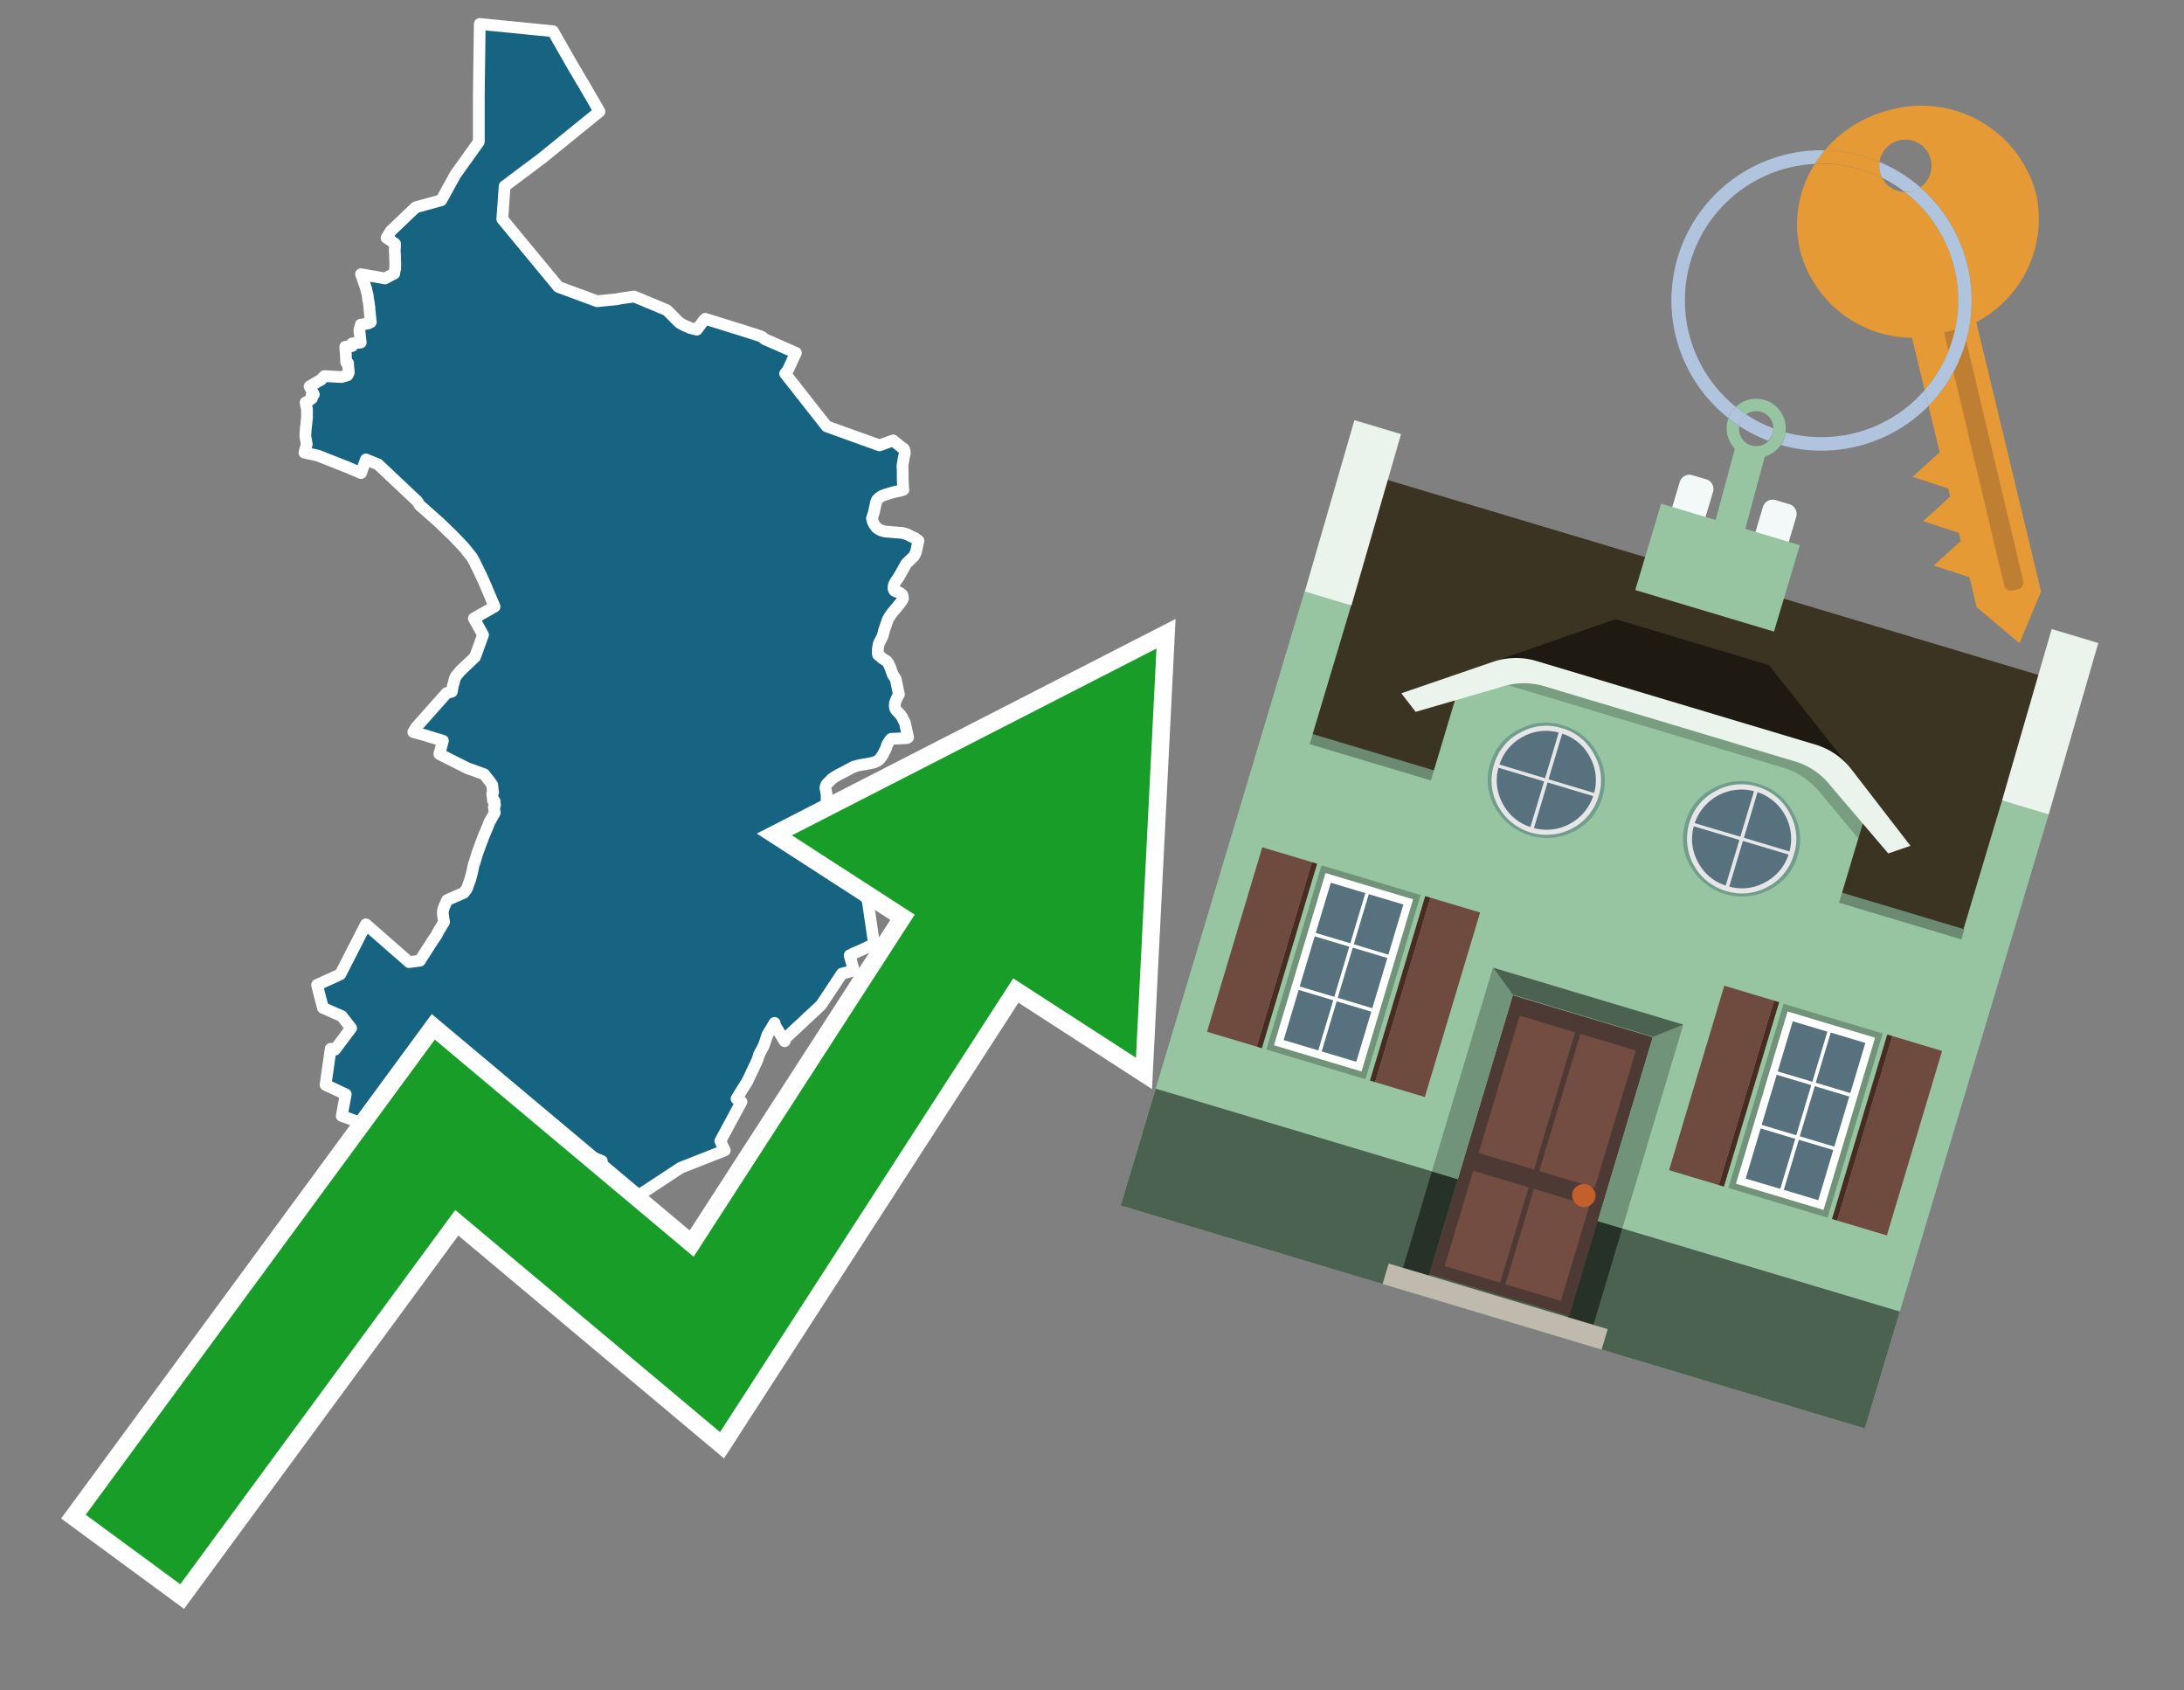 <svg id="Text" xmlns="http://www.w3.org/2000/svg" width="93.05" height="72" viewBox="0 0 93.05 72"><rect x="0" y="0" width="93.05" height="72" fill="#808080" stroke="none"/><polygon points="13.07,18.92 13.05,18.83 13.05,18.8 13.01,18.59 13.01,18.55 13.02,18.38 13.03,18.22 13.05,18.08 13.07,17.86 13.08,17.79 13.08,17.76 13.08,17.71 13.08,17.63 13.08,17.53 13.08,17.46 13.08,17.43 13.05,17.3 13.04,17.26 13.02,17.14 13.15,17.07 13.29,16.97 13.29,16.89 13.29,16.86 13.28,16.83 13.37,16.8 13.19,16.46 13.63,16.2 13.69,16.17 13.72,16.13 13.75,16.09 13.82,16.02 14.55,16.06 14.81,15.98 14.86,15.86 14.85,15.75 14.84,15.67 14.83,15.47 14.75,15.44 14.75,15.39 14.74,15.23 14.73,15 14.72,14.94 14.71,14.77 15,14.74 15,14.71 15,14.63 15.37,14.59 15.32,14.16 15.31,14.07 15.37,13.83 15.68,13.78 15.8,13.72 15.79,13.68 15.78,13.52 15.77,13.49 15.77,13.43 15.76,13.4 15.76,13.34 15.75,13.28 15.75,13.24 15.74,13.15 15.74,13.08 15.73,13.05 15.72,12.95 15.71,12.88 15.69,12.78 15.67,12.66 15.67,12.6 15.64,12.47 15.62,12.41 15.6,12.3 15.59,12.27 15.55,12.16 15.53,12.09 15.5,12.02 15.47,11.93 15.43,11.81 15.38,11.68 15.57,11.71 15.7,11.74 15.96,11.78 16.4,11.86 16.8,11.65 16.8,11.61 16.81,11.56 16.82,11.52 16.84,11.43 16.84,11.4 16.84,11.26 16.84,11.22 16.84,11.17 16.84,11.13 16.83,10.98 16.83,10.86 16.82,10.74 16.82,10.62 16.83,10.47 16.83,10.38 16.73,10.31 16.62,10.23 16.47,10.13 16.57,9.97 16.65,9.84 17.71,8.83 18.8,8.53 19.4,7.44 20.4,6.04 20.4,4.04 20.44,1.02 23.56,1.33 23.73,1.63 24.16,2.38 24.48,2.94 24.55,3.05 24.6,3.14 24.67,3.26 24.75,3.4 24.83,3.52 24.99,3.8 25.17,4.11 25.54,4.75 23.09,6.74 21.5,7.93 21.4,9.33 23.79,12.22 25.44,12.83 26.25,12.75 26.46,12.71 27.02,12.63 28.41,13.21 28.95,13.75 29.17,13.87 29.32,13.93 29.4,13.97 29.69,14.04 29.98,13.65 30.02,13.61 30.05,13.58 31.72,14.1 32.19,14.25 32.4,14.32 32.47,14.35 32.57,14.44 33.91,15.03 33.56,15.78 33.45,15.91 35.22,18.16 37.47,18.97 38.05,18.76 38.21,18.89 38.41,19.05 38.5,19.11 38.52,19.14 38.54,19.19 38.55,19.31 38.54,19.36 38.51,19.47 38.5,19.54 38.49,19.6 38.48,19.66 38.47,19.71 38.46,19.75 38.45,19.87 38.46,20.08 38.46,20.23 38.46,20.41 38.48,20.83 38.49,20.86 38.41,20.89 38.09,20.96 37.95,21 37.85,21.03 37.75,21.06 37.58,21.12 37.46,21.2 37.36,21.3 37.33,21.38 37.31,21.46 37.24,21.79 37.22,21.86 37.15,22.08 37.19,22.23 37.24,22.33 37.29,22.4 37.34,22.47 37.39,22.51 37.53,22.59 37.71,22.64 38.45,22.7 38.55,22.73 38.65,22.76 38.85,22.86 38.91,22.89 38.99,22.92 39.03,22.96 39.13,23.03 39.09,23.21 39.05,23.4 39.02,23.53 39,23.57 38.98,23.62 38.94,23.68 38.92,23.71 38.71,23.91 38.61,24.01 38.37,24.44 38.27,24.61 38.17,24.75 38.09,24.89 38.07,24.99 38.07,25.04 38.07,25.09 38.09,25.13 38.12,25.17 38.22,25.21 38.32,25.24 38.37,25.28 38.42,25.31 38.44,25.34 38.46,25.39 38.47,25.5 38.45,25.54 38.4,25.63 38.28,25.78 38.2,25.88 38.02,26.09 37.97,26.16 37.9,26.26 37.82,26.4 37.77,26.55 37.75,26.61 37.66,26.87 37.65,26.92 37.61,27.08 37.5,27.3 37.45,27.39 37.43,27.46 37.42,27.54 37.41,27.57 37.4,27.7 37.4,27.79 37.4,27.84 37.41,27.89 37.45,27.92 37.59,28.04 37.65,28.08 37.78,28.16 37.86,28.27 37.87,28.3 37.9,28.37 37.94,28.45 37.95,28.49 38.04,28.74 38.16,28.92 38.3,29.58 38.24,29.68 38.22,29.72 38.2,29.76 38.13,29.94 38.12,30.08 38.14,30.18 38.17,30.23 38.2,30.27 38.36,30.44 38.39,30.49 38.44,30.55 38.47,30.63 38.52,30.72 38.55,30.77 38.69,31.41 38.64,31.44 37.97,31.47 37.92,31.52 37.82,31.68 37.8,31.71 37.78,31.77 37.77,31.82 37.75,31.87 37.61,32.15 37.59,32.18 37.52,32.28 37.48,32.33 37.43,32.38 37.38,32.41 37.3,32.45 37.22,32.48 36.93,32.54 36.68,32.58 36.54,32.61 36.37,32.66 36.01,32.85 35.84,32.94 35.7,33.01 35.62,33.06 35.54,33.11 35.45,33.17 35.39,33.23 35.23,33.39 35.19,33.46 35.17,33.54 35.17,33.59 35.18,33.63 35.22,33.85 35.22,34.06 35.21,34.17 35.2,34.47 35.2,34.51 35.2,34.58 35.2,34.68 35.2,34.75 35.22,34.79 35.22,34.82 35.27,34.89 35.29,34.93 35.47,35.08 35.63,35.23 35.67,35.26 35.77,35.37 35.84,35.44 35.88,35.48 35.9,35.53 35.92,35.58 35.94,35.63 35.94,35.68 35.84,36.06 35.82,36.1 35.81,36.17 35.78,36.28 35.73,36.48 35.72,36.51 35.72,36.59 35.72,36.63 35.72,36.74 35.74,36.83 35.76,36.9 35.77,36.93 35.81,37.06 35.82,37.1 35.84,37.14 35.86,37.17 35.92,37.25 35.94,37.28 35.99,37.32 36.07,37.37 36.11,37.4 36.17,37.43 36.4,37.56 36.55,37.68 36.7,37.84 36.74,37.91 36.77,37.96 36.79,37.99 36.83,38.1 36.85,38.14 36.97,38.37 37.22,40.07 37.23,40.22 37.14,40.26 36.98,40.33 36.69,40.47 36.36,40.61 36.2,40.69 36.32,41.13 36.38,41.34 35.87,41.47 34.98,42.81 33.48,44.21 33.43,44.35 33.03,43.69 33.02,43.64 33,43.57 32.7,44.07 32.54,44.54 32.34,44.92 32.28,45.12 32.18,45.34 31.84,46.06 31.65,46.36 31.38,46.8 31.59,46.93 30.69,48.6 30.88,49 29,49.74 27.22,50.91 26.56,51 25.3,50.37 25.64,49.45 24.98,49.19 24.65,49.09 24.52,49.05 23.69,48.36 23.54,48.85 23.34,48.16 22.94,48.07 22.38,48.63 21.28,47.09 20.23,46.74 19.84,47.64 20.05,47.78 20.5,48.41 19.49,49.48 18.59,50.12 17.62,49.78 15.73,48.03 15.65,47.93 14.56,47.53 14.73,46.61 13.87,46.21 14.09,44.67 14.27,44.71 14.96,43.79 14.56,43.28 13.76,42.93 13.58,42.24 13.51,41.95 14.5,41.5 15.59,39.37 17.43,40.98 17.89,40.92 18.4,40.12 18.48,40 18.57,39.87 18.61,39.81 18.63,39.76 18.73,39.58 18.76,39.54 18.92,39.27 18.91,39.21 18.87,38.96 18.87,38.85 18.87,38.8 18.91,38.66 18.94,38.58 18.96,38.55 18.97,38.52 19.05,38.34 19.23,38.26 19.76,38.03 19.88,37.87 19.92,37.78 20.01,37.52 20.03,37.47 20.1,37.22 20.19,36.8 20.24,36.68 20.27,36.56 20.31,36.43 20.33,36.37 20.35,36.31 20.5,35.9 20.53,35.82 20.56,35.76 20.57,35.71 20.74,35.3 20.81,35.13 20.85,35.02 21.08,34.62 21.04,34.38 21.06,34.32 21.09,34.29 21.07,34.12 21,34.09 21,34.03 20.99,33.96 20.98,33.9 20.97,33.81 20.98,33.78 21.01,33.74 21,33.7 20.97,33.43 20.88,33.3 20.63,32.98 20.11,32.79 20.02,32.76 19.93,32.73 18.72,32.12 18.73,32.06 18.75,32 18.76,31.97 18.77,31.93 18.87,31.55 18.24,31.36 18.12,31.32 17.93,31.27 17.61,31.18 17.74,30.97 19.03,29.52 19.25,29.46 19.27,29.35 19.3,29.18 19.35,29.03 19.35,29 19.38,28.89 19.4,28.86 19.42,28.81 19.45,28.77 19.62,28.57 20.24,27.98 20.58,27.04 20.19,26.34 21.07,25.84 21.06,25.81 21,25.67 20.96,25.58 20.69,24.94 20.56,24.64 20.53,24.58 20.52,24.55 20.5,24.52 20.45,24.41 20.41,24.33 20.24,23.98 20.11,23.74 19.8,23.35 19.73,23.27 19.3,22.82 18.73,22.27 18.63,22.18 18.11,21.72 18.08,21.69 17.89,21.53 17.77,21.34 17.67,21.25 16.11,19.78 15.59,19.57 15.38,20.15 15.29,20.11 14.94,19.96 14.8,19.9 14.57,19.81 13.63,19.44 13.56,19.41 12.97,19.28 " fill="#166382" stroke="#fff" stroke-linejoin="round" stroke-width="0.5"/><polygon points="49.272 27.624 33.741 35.58 38.97 38.959 29.553 53.529 18.525 44.281 3.652 64.518 7.681 67.479 19.396 51.538 30.678 60.999 43.169 41.673 48.398 45.053 49.272 27.624" fill="none" stroke="#fff" stroke-miterlimit="10" stroke-width="1.5"/><polygon points="49.272 27.624 33.741 35.58 38.97 38.959 29.553 53.529 18.525 44.281 3.652 64.518 7.681 67.479 19.396 51.538 30.678 60.999 43.169 41.673 48.398 45.053 49.272 27.624" fill="#179d28"/><path d="M80.19,7.577a1.16,1.16,0,0,1-.094-.251,1.114,1.114,0,0,1-.018-.429A6.367,6.367,0,0,0,77.743,6.4a5.269,5.269,0,0,0-.423.577c.1,0,.192-.007.288-.007A5.794,5.794,0,0,1,80.19,7.577Z" fill="#e69a35"/><path d="M77.608,6.4A6.394,6.394,0,0,0,73.64,17.81a1.26,1.26,0,0,1,.317-.48A5.821,5.821,0,0,1,77.32,6.981a5.269,5.269,0,0,1,.423-.577Z" fill="#b0c4de"/><path d="M84.2,13.72a4.962,4.962,0,0,0,2.545-5.48,5.047,5.047,0,0,0-6.179-3.566A5.322,5.322,0,0,0,77.743,6.4a6.367,6.367,0,0,1,2.335.493,1.114,1.114,0,1,1,1.736,1.084,6.392,6.392,0,0,1,.347,9.3l.479,1.985-.438.4-.716.648.92.3.6.2.082.341-.438.4-.716.648.92.3.605.2.082.341-.438.4-.716.649.92.3.605.2.307,1.274,1.821,1.534.921-2.2Z" fill="#e69a35"/><path d="M81.154,8.179a1.115,1.115,0,0,1-.964-.6,5.794,5.794,0,0,0-2.582-.6c-.1,0-.192,0-.288.007a4.783,4.783,0,0,0-.625,3.685,4.962,4.962,0,0,0,4.765,3.715L82,16.617a5.82,5.82,0,0,0-.846-8.438Z" fill="#e69a35"/><path d="M74.1,18.142a6.386,6.386,0,0,0,1.232.63.73.73,0,0,0,.224-.527h0a5.783,5.783,0,0,1-1.159-.593A.733.733,0,0,0,74.1,18.142Z" fill="#b0c4de"/><path d="M74.4,17.652q-.228-.152-.44-.322a1.26,1.26,0,0,0-.317.48c.148.117.3.228.46.332A.733.733,0,0,1,74.4,17.652Z" fill="#b0c4de"/><path d="M74.824,16.984a1.257,1.257,0,0,0-.867.346c.141.114.288.222.44.322a.731.731,0,0,1,1.159.593h0a.732.732,0,1,1-1.463,0,.7.7,0,0,1,.007-.1c-.158-.1-.312-.215-.46-.332a1.258,1.258,0,0,0,.273,1.3l-.979,3.635,1.275.341.98-3.639a1.266,1.266,0,0,0,.681-.5,1.249,1.249,0,0,0,.2-.538,1.328,1.328,0,0,0,.012-.168A1.262,1.262,0,0,0,74.824,16.984Z" fill="#97c4a1"/><path d="M85.974,25.1l-.226.053a.3.3,0,0,1-.362-.223l-2.56-10.777.81-.193L86.2,24.736A.3.3,0,0,1,85.974,25.1Z" fill="#bf7f32"/><path d="M80.1,7.326a1.16,1.16,0,0,0,.094.251,5.833,5.833,0,0,1,.964.6,1.137,1.137,0,0,0,.287-.031,1.108,1.108,0,0,0,.373-.167A6.371,6.371,0,0,0,80.078,6.9,1.114,1.114,0,0,0,80.1,7.326Z" fill="#b0c4de"/><path d="M77.608,18.618a5.836,5.836,0,0,1-1.534-.2,1.24,1.24,0,0,1-.2.537,6.4,6.4,0,0,0,6.291-1.666L82,16.617A5.807,5.807,0,0,1,77.608,18.618Z" fill="#b0c4de"/><path d="M81.814,7.981a1.108,1.108,0,0,1-.373.167,1.137,1.137,0,0,1-.287.031A5.82,5.82,0,0,1,82,16.617l.161.667a6.392,6.392,0,0,0-.347-9.3Z" fill="#b0c4de"/><polygon points="83.79 39.753 55.78 31.364 58.988 20.404 86.964 28.783 83.79 39.753 83.79 39.753" fill="#3c3422" fill-rule="evenodd"/><polygon points="81.705 53.32 87.284 34.692 85.297 34.097 83.656 39.575 55.926 31.269 57.567 25.791 55.579 25.196 47.746 51.348 79.451 60.844 81.705 53.32" fill="#97c4a1" fill-rule="evenodd"/><rect x="69.522" y="21.148" width="0.444" height="28.983" transform="translate(15.592 92.226) rotate(-73.326)" opacity="0.3"/><polygon points="87.284 34.692 85.297 34.097 87.411 26.793 89.398 27.388 87.284 34.692 87.284 34.692" fill="#eaf3ec" fill-rule="evenodd"/><polygon points="57.578 25.794 55.591 25.199 57.705 17.896 59.692 18.491 57.578 25.794 57.578 25.794" fill="#eaf3ec" fill-rule="evenodd"/><polygon points="79.451 60.844 80.943 55.865 49.238 46.369 47.747 51.348 79.451 60.844 79.451 60.844" fill="#4c6251" fill-rule="evenodd"/><path d="M71.566,20.528l-.522,1.743,1.418.425.523-1.744a.432.432,0,0,0-.289-.536l-.593-.177A.431.431,0,0,0,71.566,20.528Z" fill="#f3f9f8" fill-rule="evenodd"/><path d="M75.111,21.589l-.522,1.743,1.418.425.522-1.743a.43.43,0,0,0-.289-.536l-.593-.178A.43.43,0,0,0,75.111,21.589Z" fill="#f3f9f8" fill-rule="evenodd"/><polygon points="75.368 28.329 68.829 26.37 63.807 28.121 78.733 32.591 75.368 28.329" fill="#1e1a11"/><polygon points="78.248 32.422 64.442 28.287 62.236 28.998 60.064 36.247 77.453 41.455 79.651 34.116 78.248 32.422" fill="#97c4a1"/><path d="M77.74,32.516S65.088,28.725,65,28.7l-.938.43,11.892,3.562a3.175,3.175,0,0,1,1.532,1l1.685,2.02.327-1.09Z" fill-rule="evenodd" opacity="0.2"/><path d="M77.35,31.716,65.458,28.154a3.041,3.041,0,0,0-1.854.037l-3.9,1.339.611.79,3.626-1.054a3.045,3.045,0,0,1,1.855-.037l10.673,3.2A3.028,3.028,0,0,1,78,33.477l2.45,2.874.945-.325-2.518-3.26A3.036,3.036,0,0,0,77.35,31.716Z" fill="#eaf3ec"/><polygon points="76.683 23.223 70.773 21.453 69.671 25.132 75.581 26.902 76.683 23.223 76.683 23.223" fill="#97c4a1" fill-rule="evenodd"/><g id="Symbol_9_0_Layer2_0_MEMBER_8_MEMBER_21_MEMBER_0_FILL" data-name="Symbol 9 0 Layer2 0 MEMBER 8 MEMBER 21 MEMBER 0 FILL"><path d="M66.584,30.892a2.39,2.39,0,0,0-1.891.189,2.317,2.317,0,0,0-1.2,1.448A2.345,2.345,0,0,0,63.7,34.4a2.528,2.528,0,0,0,3.367,1.008,2.339,2.339,0,0,0,1.2-1.447,2.313,2.313,0,0,0-.208-1.87A2.394,2.394,0,0,0,66.584,30.892Z" fill="#729d8c"/></g><g id="Symbol_9_0_Layer2_0_MEMBER_8_MEMBER_21_MEMBER_1_FILL" data-name="Symbol 9 0 Layer2 0 MEMBER 8 MEMBER 21 MEMBER 1 FILL"><path d="M66.547,31.016a2.241,2.241,0,0,0-1.769.185,2.213,2.213,0,0,0-1.127,1.376,2.239,2.239,0,0,0,.185,1.768,2.341,2.341,0,0,0,3.145.942,2.234,2.234,0,0,0,1.126-1.376,2.207,2.207,0,0,0-.185-1.768A2.237,2.237,0,0,0,66.547,31.016Z" fill="#e6e6e6"/></g><g id="Symbol_9_0_Layer2_0_MEMBER_8_MEMBER_21_MEMBER_2_MEMBER_0_FILL" data-name="Symbol 9 0 Layer2 0 MEMBER 8 MEMBER 21 MEMBER 2 MEMBER 0 FILL"><path d="M65.787,33.284,63.843,32.7a2.036,2.036,0,0,0,.186,1.539,2.015,2.015,0,0,0,1.175.986Z" fill="#58717f"/></g><g id="Symbol_9_0_Layer2_0_MEMBER_8_MEMBER_21_MEMBER_2_MEMBER_1_FILL" data-name="Symbol 9 0 Layer2 0 MEMBER 8 MEMBER 21 MEMBER 2 MEMBER 1 FILL"><path d="M65.827,33.148l.582-1.944a2.01,2.01,0,0,0-1.523.178,2.037,2.037,0,0,0-1,1.183Z" fill="#58717f"/></g><g id="Symbol_9_0_Layer2_0_MEMBER_8_MEMBER_21_MEMBER_2_MEMBER_2_FILL" data-name="Symbol 9 0 Layer2 0 MEMBER 8 MEMBER 21 MEMBER 2 MEMBER 2 FILL"><path d="M67.878,33.91l-1.943-.582-.582,1.944a2.1,2.1,0,0,0,2.525-1.362Z" fill="#58717f"/></g><g id="Symbol_9_0_Layer2_0_MEMBER_8_MEMBER_21_MEMBER_2_MEMBER_3_FILL" data-name="Symbol 9 0 Layer2 0 MEMBER 8 MEMBER 21 MEMBER 2 MEMBER 3 FILL"><path d="M66.558,31.249l-.582,1.943,1.943.582a2.031,2.031,0,0,0-.186-1.539A2.009,2.009,0,0,0,66.558,31.249Z" fill="#58717f"/></g><g id="Symbol_9_0_Layer2_0_MEMBER_8_MEMBER_21_MEMBER_0_FILL-2" data-name="Symbol 9 0 Layer2 0 MEMBER 8 MEMBER 21 MEMBER 0 FILL"><path d="M74.9,33.384a2.4,2.4,0,0,0-1.891.189,2.316,2.316,0,0,0-1.2,1.448,2.341,2.341,0,0,0,.209,1.87A2.527,2.527,0,0,0,75.387,37.9a2.345,2.345,0,0,0,1.2-1.447,2.314,2.314,0,0,0-.209-1.87A2.389,2.389,0,0,0,74.9,33.384Z" fill="#729d8c"/></g><g id="Symbol_9_0_Layer2_0_MEMBER_8_MEMBER_21_MEMBER_1_FILL-2" data-name="Symbol 9 0 Layer2 0 MEMBER 8 MEMBER 21 MEMBER 1 FILL"><path d="M74.867,33.508a2.239,2.239,0,0,0-1.768.185,2.21,2.21,0,0,0-1.127,1.376,2.316,2.316,0,0,0,1.564,2.883,2.261,2.261,0,0,0,1.765-.173A2.237,2.237,0,0,0,76.428,36.4a2.209,2.209,0,0,0-.185-1.769A2.239,2.239,0,0,0,74.867,33.508Z" fill="#e6e6e6"/></g><g id="Symbol_9_0_Layer2_0_MEMBER_8_MEMBER_21_MEMBER_2_MEMBER_0_FILL-2" data-name="Symbol 9 0 Layer2 0 MEMBER 8 MEMBER 21 MEMBER 2 MEMBER 0 FILL"><path d="M74.107,35.776l-1.943-.582a2.031,2.031,0,0,0,.186,1.539,2.009,2.009,0,0,0,1.175.986Z" fill="#58717f"/></g><g id="Symbol_9_0_Layer2_0_MEMBER_8_MEMBER_21_MEMBER_2_MEMBER_1_FILL-2" data-name="Symbol 9 0 Layer2 0 MEMBER 8 MEMBER 21 MEMBER 2 MEMBER 1 FILL"><path d="M74.148,35.64,74.73,33.7a2.1,2.1,0,0,0-2.525,1.362Z" fill="#58717f"/></g><g id="Symbol_9_0_Layer2_0_MEMBER_8_MEMBER_21_MEMBER_2_MEMBER_2_FILL-2" data-name="Symbol 9 0 Layer2 0 MEMBER 8 MEMBER 21 MEMBER 2 MEMBER 2 FILL"><path d="M76.2,36.4l-1.943-.582-.582,1.944a2.015,2.015,0,0,0,1.523-.178A2.036,2.036,0,0,0,76.2,36.4Z" fill="#58717f"/></g><g id="Symbol_9_0_Layer2_0_MEMBER_8_MEMBER_21_MEMBER_2_MEMBER_3_FILL-2" data-name="Symbol 9 0 Layer2 0 MEMBER 8 MEMBER 21 MEMBER 2 MEMBER 3 FILL"><path d="M74.879,33.741,74.3,35.684l1.943.582a2.1,2.1,0,0,0-1.361-2.525Z" fill="#58717f"/></g><polygon points="51.426 43.946 53.542 44.58 55.896 36.723 53.78 36.089 51.426 43.946 51.426 43.946" fill="#6e4a3f" fill-rule="evenodd"/><polygon points="53.542 44.58 53.764 44.647 56.117 36.789 55.896 36.723 53.542 44.58 53.542 44.58" fill="#482b22" fill-rule="evenodd"/><polygon points="60.706 46.726 58.59 46.092 60.943 38.235 63.059 38.868 60.706 46.726 60.706 46.726" fill="#6e4a3f" fill-rule="evenodd"/><polygon points="58.59 46.092 58.368 46.026 60.722 38.168 60.943 38.235 58.59 46.092 58.59 46.092" fill="#482b22" fill-rule="evenodd"/><rect x="53.146" y="39.209" width="8.19" height="4.408" transform="translate(1.145 84.365) rotate(-73.326)" fill="#719379"/><polygon points="60.205 38.304 56.474 37.187 54.277 44.522 58.008 45.639 60.205 38.304 60.205 38.304" fill="#fff" fill-rule="evenodd"/><path d="M59.792,38.527l-.64,2.136-1.474-.442.639-2.135,1.475.441Zm-1.621-.485-.64,2.136-1.474-.442L56.7,37.6l1.474.442Zm-2.158,1.84,1.475.441-.64,2.136-1.474-.441.639-2.136Zm-.683,2.282,1.474.441-.639,2.136L54.69,44.3l.64-2.135Zm.981,2.621.639-2.136,1.475.442-.64,2.135-1.474-.441Zm2.158-1.84L56.994,42.5l.64-2.136,1.474.442-.639,2.136Z" fill="#58717f" fill-rule="evenodd"/><polygon points="80.39 52.621 78.274 51.988 80.628 44.13 82.743 44.764 80.39 52.621 80.39 52.621" fill="#6e4a3f" fill-rule="evenodd"/><polygon points="78.274 51.988 78.053 51.921 80.406 44.064 80.628 44.13 78.274 51.988 78.274 51.988" fill="#482b22" fill-rule="evenodd"/><polygon points="71.111 49.842 73.227 50.476 75.58 42.619 73.464 41.985 71.111 49.842 71.111 49.842" fill="#6e4a3f" fill-rule="evenodd"/><polygon points="73.227 50.476 73.448 50.542 75.802 42.685 75.58 42.619 73.227 50.476 73.227 50.476" fill="#482b22" fill-rule="evenodd"/><rect x="72.83" y="45.105" width="8.19" height="4.408" transform="translate(9.534 107.426) rotate(-73.326)" fill="#719379"/><polygon points="76.159 43.083 79.889 44.2 77.692 51.535 73.962 50.418 76.159 43.083 76.159 43.083" fill="#fff" fill-rule="evenodd"/><path d="M76.381,43.5l1.475.442-.64,2.135-1.475-.441.64-2.136ZM78,43.981l1.474.442-.64,2.136-1.474-.442L78,43.981Zm.791,2.724-.64,2.135L76.679,48.4l.64-2.136,1.474.442Zm-.684,2.282-.639,2.135L76,50.68l.64-2.135,1.474.442Zm-2.26,1.65L74.375,50.2l.639-2.135,1.475.441-.64,2.136Zm-.791-2.724.64-2.135,1.474.441-.639,2.136-1.475-.442Z" fill="#58717f" fill-rule="evenodd"/><polygon points="67.888 56.431 69.118 52.323 68.019 51.994 66.789 56.102 67.888 56.431 67.888 56.431" fill="#263128" fill-rule="evenodd"/><polygon points="60.877 54.331 62.108 50.223 61.007 49.894 59.776 54.002 60.877 54.331 60.877 54.331" fill="#263128" fill-rule="evenodd"/><g id="Symbol_9_0_Layer2_0_MEMBER_8_MEMBER_12_MEMBER_0_FILL" data-name="Symbol 9 0 Layer2 0 MEMBER 8 MEMBER 12 MEMBER 0 FILL"><path d="M70.418,44.178l-5.965-1.786L60.9,54.27l5.964,1.786Z" fill="#4e3a34"/></g><g id="Symbol_9_0_Layer2_0_MEMBER_8_MEMBER_12_MEMBER_1_MEMBER_0_FILL" data-name="Symbol 9 0 Layer2 0 MEMBER 8 MEMBER 12 MEMBER 1 MEMBER 0 FILL"><path d="M65.358,49.815l1.75-5.843-2.363-.708L63,49.107Z" fill="#744d42"/></g><g id="Symbol_9_0_Layer2_0_MEMBER_8_MEMBER_12_MEMBER_1_MEMBER_1_FILL" data-name="Symbol 9 0 Layer2 0 MEMBER 8 MEMBER 12 MEMBER 1 MEMBER 1 FILL"><path d="M67.331,44.039l-1.75,5.842,2.364.708,1.75-5.842Z" fill="#744d42"/></g><g id="Symbol_9_0_Layer2_0_MEMBER_8_MEMBER_12_MEMBER_2_MEMBER_0_FILL" data-name="Symbol 9 0 Layer2 0 MEMBER 8 MEMBER 12 MEMBER 2 MEMBER 0 FILL"><path d="M63.915,54.633l1.215-4.058-2.363-.707-1.215,4.057Z" fill="#744d42"/></g><g id="Symbol_9_0_Layer2_0_MEMBER_8_MEMBER_12_MEMBER_2_MEMBER_1_FILL" data-name="Symbol 9 0 Layer2 0 MEMBER 8 MEMBER 12 MEMBER 2 MEMBER 1 FILL"><path d="M66.5,55.407l1.215-4.057-2.363-.708L64.138,54.7Z" fill="#744d42"/></g><g id="Symbol_9_0_Layer2_0_MEMBER_8_MEMBER_13_FILL" data-name="Symbol 9 0 Layer2 0 MEMBER 8 MEMBER 13 FILL"><path d="M67.959,51.058a.439.439,0,0,0-.045-.367.487.487,0,0,0-.669-.2.445.445,0,0,0-.239.282.457.457,0,0,0,.041.378.481.481,0,0,0,.293.242.459.459,0,0,0,.377-.042A.453.453,0,0,0,67.959,51.058Z" fill="#c35e2d"/></g><g id="Symbol_9_0_Layer2_0_MEMBER_8_MEMBER_14_FILL" data-name="Symbol 9 0 Layer2 0 MEMBER 8 MEMBER 14 FILL"><path d="M64.557,42.047l-.951-.833-2.6,8.68,1.1.329Z" fill="#719379"/></g><g id="Symbol_9_0_Layer2_0_MEMBER_8_MEMBER_15_FILL" data-name="Symbol 9 0 Layer2 0 MEMBER 8 MEMBER 15 FILL"><path d="M71.718,43.643l-1.2.19L68.072,52.01l1.046.313Z" fill="#719379"/></g><g id="Symbol_9_0_Layer2_0_MEMBER_8_MEMBER_16_FILL" data-name="Symbol 9 0 Layer2 0 MEMBER 8 MEMBER 16 FILL"><path d="M63.627,41.22l.836,1.156,5.961,1.786,1.294-.519Z" fill="#4c6251"/></g><polygon points="58.905 54.69 59.166 53.819 68.498 56.614 68.237 57.485 58.905 54.69 58.905 54.69" fill="#c0b9ad" fill-rule="evenodd"/></svg>